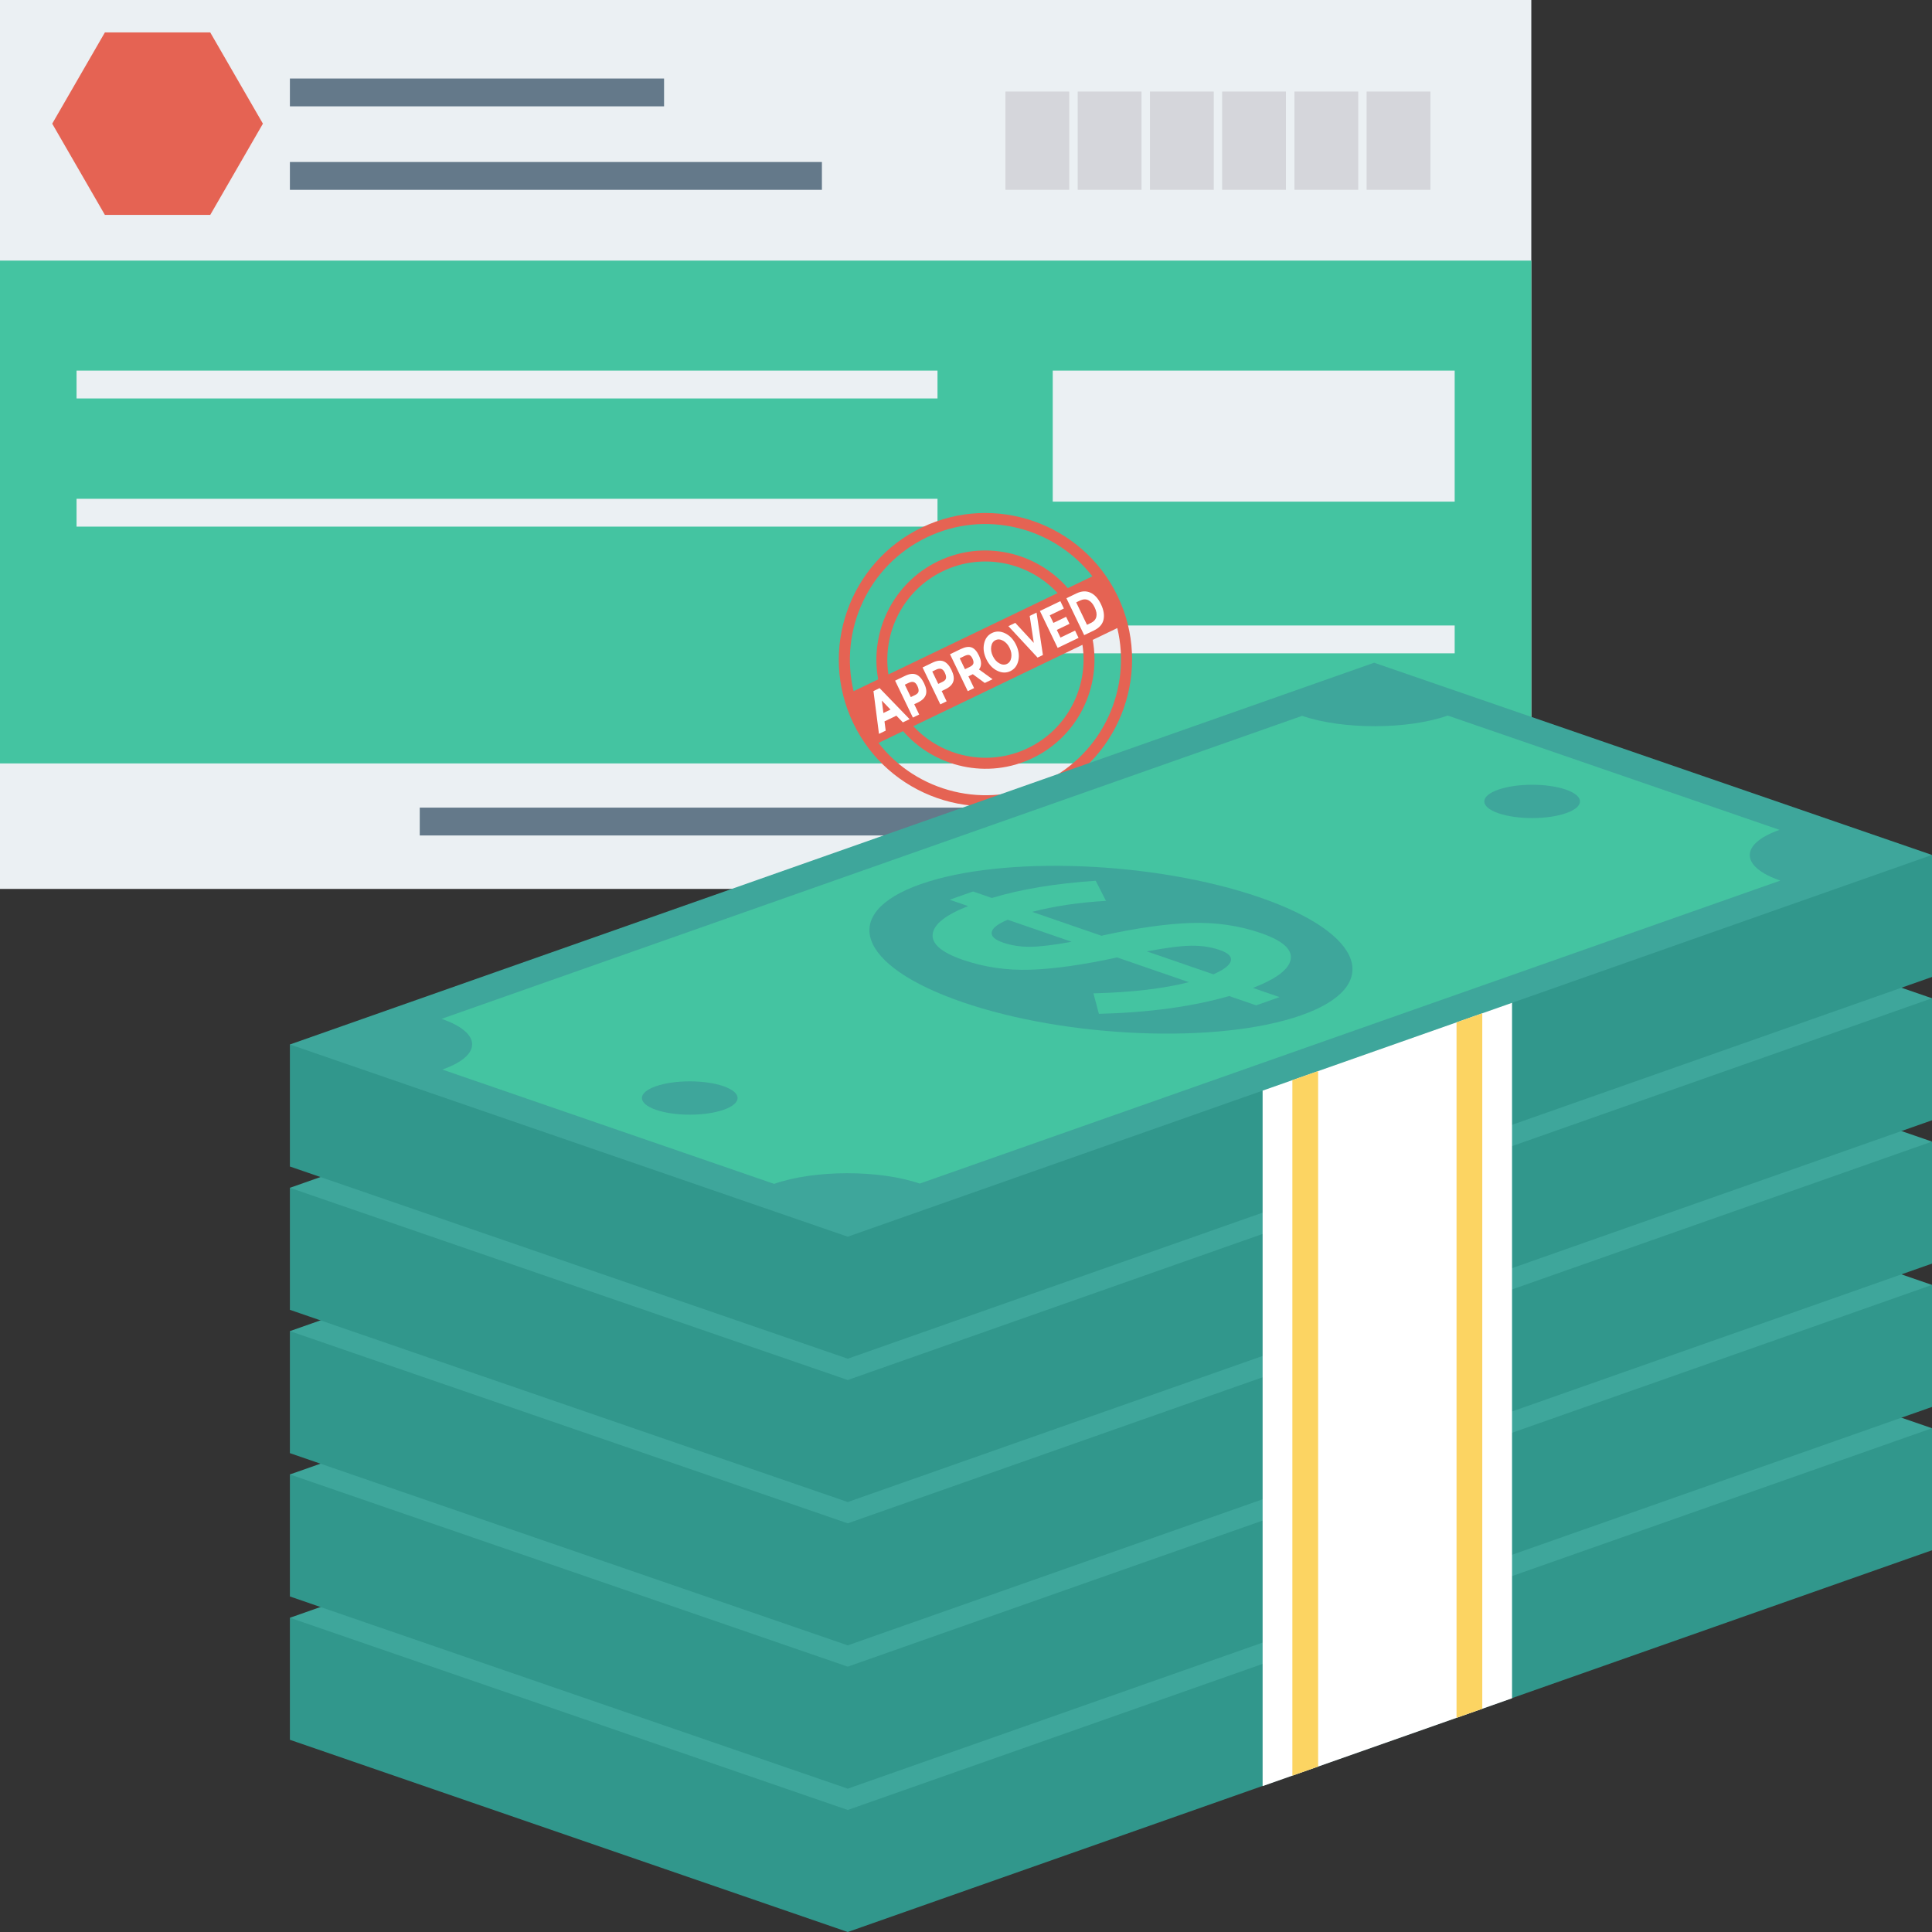 <svg xmlns="http://www.w3.org/2000/svg" version="1.1" xmlns:xlink="http://www.w3.org/1999/xlink" xmlns:svgjs="http://svgjs.com/svgjs" width="512" height="512" x="0" y="0" viewBox="0 0 491.52 491.52" style="enable-background:new 0 0 512 512" xml:space="preserve" class=""><rect x="0" y="0" width="491.52" height="491.52" fill="#333333" stroke="none"/><g>
<rect xmlns="http://www.w3.org/2000/svg" style="" width="389.581" height="226.15" fill="#ebf0f3" data-original="#ebf0f3"></rect>
<rect xmlns="http://www.w3.org/2000/svg" y="66.299" style="" width="389.581" height="127.923" fill="#44c4a1" data-original="#44c4a1" class=""></rect>
<g xmlns="http://www.w3.org/2000/svg">
	<rect x="106.788" y="205.466" style="" width="176.005" height="7.081" fill="#64798a" data-original="#64798a"></rect>
	<rect x="73.754" y="41.216" style="" width="135.347" height="7.081" fill="#64798a" data-original="#64798a"></rect>
	<rect x="73.754" y="19.973" style="" width="95.191" height="7.081" fill="#64798a" data-original="#64798a"></rect>
</g>
<polygon xmlns="http://www.w3.org/2000/svg" style="" points="53.487,8.251 26.685,8.251 13.284,31.463 26.685,54.674 53.487,54.674 66.888,31.463 " fill="#e56353" data-original="#e56353"></polygon>
<g xmlns="http://www.w3.org/2000/svg">
	<rect x="255.79" y="23.291" style="" width="16.236" height="24.996" fill="#d5d6db" data-original="#d5d6db"></rect>
	<rect x="274.176" y="23.291" style="" width="16.236" height="24.996" fill="#d5d6db" data-original="#d5d6db"></rect>
	<rect x="292.557" y="23.291" style="" width="16.236" height="24.996" fill="#d5d6db" data-original="#d5d6db"></rect>
	<rect x="310.922" y="23.291" style="" width="16.236" height="24.996" fill="#d5d6db" data-original="#d5d6db"></rect>
	<rect x="329.318" y="23.291" style="" width="16.236" height="24.996" fill="#d5d6db" data-original="#d5d6db"></rect>
	<rect x="347.679" y="23.291" style="" width="16.236" height="24.996" fill="#d5d6db" data-original="#d5d6db"></rect>
</g>
<g xmlns="http://www.w3.org/2000/svg">
	<rect x="19.476" y="94.29" style="" width="219.034" height="7.081" fill="#ebf0f3" data-original="#ebf0f3"></rect>
	<rect x="19.476" y="126.899" style="" width="219.034" height="7.081" fill="#ebf0f3" data-original="#ebf0f3"></rect>
	<rect x="267.827" y="159.13" style="" width="102.257" height="7.081" fill="#ebf0f3" data-original="#ebf0f3"></rect>
	<rect x="267.827" y="94.29" style="" width="102.257" height="33.331" fill="#ebf0f3" data-original="#ebf0f3"></rect>
</g>
<path xmlns="http://www.w3.org/2000/svg" style="" d="M234.532,134.194c-18.542,8.92-26.368,31.259-17.448,49.799c8.92,18.54,31.258,26.366,49.8,17.446  c18.538-8.919,26.365-31.257,17.445-49.797S253.07,125.276,234.532,134.194z M235.748,136.722  c14.887-7.162,32.409-2.637,42.17,9.898l-6.254,3.009c-8.006-9.219-21.477-12.386-32.998-6.843  c-11.521,5.543-17.455,18.046-15.249,30.055l-6.255,3.009C213.459,160.401,220.862,143.884,235.748,136.722z M226.023,171.587  c-1.607-10.564,3.739-21.405,13.859-26.273c10.118-4.868,21.923-2.279,29.174,5.57L226.023,171.587z M275.389,164.048  c1.606,10.564-3.739,21.404-13.855,26.271c-10.119,4.868-21.925,2.279-29.177-5.569L275.389,164.048z M265.667,198.911  c-14.886,7.162-32.41,2.638-42.172-9.897l6.254-3.009c8.008,9.217,21.48,12.385,33.001,6.842  c11.521-5.543,17.452-18.045,15.246-30.053l6.255-3.009C287.953,175.234,280.554,191.749,265.667,198.911z" fill="#e56353" data-original="#e56353"></path>
<g xmlns="http://www.w3.org/2000/svg">
	<path style="" d="M222.218,175.814l1.402,10.892l1.712-0.824l-0.308-2.352l3.022-1.454l1.651,1.706l1.712-0.824   l-7.635-7.893L222.218,175.814z M224.747,181.398l-0.402-3.165l2.208,2.296L224.747,181.398z" fill="#ffffff" data-original="#ffffff"></path>
	<path style="" d="M230.271,171.939l-2.546,1.225l4.519,9.392l1.607-0.773l-1.26-2.62l0.962-0.463   c1.065-0.513,1.728-1.164,1.988-1.951c0.26-0.787,0.112-1.759-0.447-2.921c-0.557-1.158-1.221-1.897-2-2.214   C232.32,171.298,231.378,171.407,230.271,171.939z M233.692,175.876c-0.057,0.375-0.352,0.691-0.889,0.95l-1.085,0.522   l-1.519-3.157l0.919-0.442c0.529-0.254,0.974-0.329,1.335-0.219c0.364,0.105,0.671,0.43,0.932,0.973   C233.645,175.044,233.751,175.504,233.692,175.876z" fill="#ffffff" data-original="#ffffff"></path>
	<path style="" d="M237.254,168.58l-2.546,1.225l4.519,9.392l1.607-0.773l-1.26-2.62l0.963-0.463   c1.065-0.512,1.727-1.164,1.987-1.951c0.26-0.787,0.112-1.759-0.447-2.921c-0.557-1.158-1.221-1.897-2-2.214   C239.302,167.939,238.362,168.047,237.254,168.58z M240.675,172.517c-0.058,0.376-0.353,0.692-0.89,0.95l-1.085,0.522l-1.519-3.157   l0.92-0.443c0.528-0.254,0.974-0.329,1.335-0.219c0.364,0.105,0.671,0.43,0.932,0.973   C240.629,171.684,240.734,172.144,240.675,172.517z" fill="#ffffff" data-original="#ffffff"></path>
	<path style="" d="M249.037,166.75c-0.526-1.093-1.142-1.773-1.862-2.036c-0.712-0.263-1.628-0.125-2.75,0.415   l-2.734,1.315l4.519,9.392l1.607-0.773l-1.442-2.998l1.118-0.538l3.041,2.228l1.979-0.952l-3.441-2.482   C249.771,169.446,249.761,168.255,249.037,166.75z M247.636,168.797c-0.086,0.329-0.407,0.627-0.954,0.89l-1.179,0.567   l-1.339-2.782l1.207-0.581c0.519-0.25,0.923-0.327,1.221-0.239c0.297,0.088,0.568,0.385,0.812,0.892   C247.647,168.05,247.721,168.469,247.636,168.797z" fill="#ffffff" data-original="#ffffff"></path>
	<path style="" d="M252.384,161.036c-1.065,0.513-1.738,1.407-2.018,2.684c-0.284,1.279-0.093,2.605,0.57,3.984   c0.664,1.379,1.582,2.359,2.759,2.936c1.173,0.578,2.291,0.611,3.357,0.098c1.066-0.513,1.743-1.41,2.024-2.687   c0.284-1.279,0.091-2.608-0.572-3.988c-0.663-1.379-1.58-2.356-2.757-2.932C254.574,160.554,253.451,160.523,252.384,161.036z    M257.277,167.294c-0.128,0.784-0.496,1.324-1.094,1.612c-0.604,0.291-1.256,0.241-1.947-0.149   c-0.697-0.387-1.243-1.002-1.646-1.841c-0.402-0.835-0.544-1.648-0.412-2.438c0.124-0.79,0.492-1.33,1.096-1.62   c0.598-0.288,1.249-0.238,1.945,0.157c0.699,0.39,1.246,1.008,1.647,1.844C257.269,165.698,257.41,166.508,257.277,167.294z" fill="#ffffff" data-original="#ffffff"></path>
	<polygon style="" points="263.007,163.554 258.292,158.459 256.547,159.298 263.966,167.295 265.328,166.64    263.71,155.852 261.965,156.691  " fill="#ffffff" data-original="#ffffff"></polygon>
	<polygon style="" points="268.86,160.258 272.09,158.704 271.23,156.916 268,158.471 267.069,156.536    270.662,154.807 269.764,152.94 264.563,155.442 269.082,164.834 274.395,162.277 273.503,160.422 269.797,162.205  " fill="#ffffff" data-original="#ffffff"></polygon>
	<path style="" d="M277.408,150.775c-1.083-0.489-2.265-0.423-3.552,0.196l-2.546,1.225l4.519,9.392l2.465-1.186   c1.377-0.662,2.196-1.579,2.454-2.754c0.261-1.173,0.04-2.489-0.662-3.948C279.384,152.238,278.491,151.264,277.408,150.775z    M278.916,156.925c-0.164,0.673-0.613,1.187-1.349,1.542l-1.023,0.492l-2.747-5.71l0.901-0.434   c0.815-0.392,1.543-0.436,2.179-0.129c0.635,0.307,1.175,0.921,1.618,1.843C278.94,155.454,279.078,156.25,278.916,156.925z" fill="#ffffff" data-original="#ffffff"></path>
</g>
<polygon xmlns="http://www.w3.org/2000/svg" style="" points="424.033,371.145 349.593,345.497 204.918,396.437 73.753,411.577 73.753,442.62   215.678,491.52 491.52,394.398 491.52,363.355 " fill="#31978c" data-original="#31978c"></polygon>
<polygon xmlns="http://www.w3.org/2000/svg" style="" points="349.593,314.454 73.753,411.577 215.678,460.477 491.52,363.355 " fill="#3ea69b" data-original="#3ea69b"></polygon>
<path xmlns="http://www.w3.org/2000/svg" style="" d="M196.948,447.036l-84.403-29.081c10.174-3.582,10.084-9.358-0.201-12.902l218.938-77.087  c10.284,3.543,26.869,3.512,37.042-0.07l84.403,29.081c-10.174,3.582-10.084,9.358,0.201,12.902L233.99,446.966  C223.706,443.423,207.121,443.454,196.948,447.036z" fill="#44c4a1" data-original="#44c4a1" class=""></path>
<g xmlns="http://www.w3.org/2000/svg">
	<path style="" d="M320.47,374.145c26.737,9.212,31.474,22.644,10.579,30.001c-20.895,7.357-59.509,5.853-86.246-3.359   s-31.474-22.644-10.579-30.001C255.119,363.428,293.732,364.933,320.47,374.145z" fill="#3ea69b" data-original="#3ea69b"></path>
	<path style="" d="M398.352,346.723c4.779,1.647,4.821,4.331,0.093,5.996s-12.435,1.679-17.214,0.032   c-4.779-1.647-4.821-4.331-0.093-5.996C385.866,345.091,393.573,345.076,398.352,346.723z" fill="#3ea69b" data-original="#3ea69b"></path>
	<path style="" d="M184.041,422.181c4.779,1.647,4.821,4.331,0.093,5.996c-4.728,1.665-12.435,1.679-17.214,0.032   c-4.779-1.647-4.821-4.331-0.093-5.996C171.555,420.549,179.262,420.534,184.041,422.181z" fill="#3ea69b" data-original="#3ea69b"></path>
</g>
<path xmlns="http://www.w3.org/2000/svg" style="" d="M319.58,401.619l-6.867-2.366c-9.38,2.692-20.432,4.202-33.142,4.528l-1.391-5.211  c9.788-0.257,17.874-1.206,24.282-2.849l-18.25-6.288c-8.704,1.886-16.066,2.926-22.082,3.122  c-6.016,0.196-11.736-0.641-17.159-2.51c-5.424-1.869-7.989-4.056-7.686-6.568c0.307-2.511,3.312-4.878,9.019-7.106l-4.704-1.621  l5.952-2.096l4.796,1.652c7.328-2.228,16.13-3.69,26.413-4.383l2.604,5.112c-7.044,0.427-13.292,1.36-18.763,2.804l17.683,6.093  l0.28-0.099c8.829-1.927,16.358-2.984,22.587-3.169c6.241-0.187,12.101,0.667,17.586,2.556c5.489,1.891,8.036,4.109,7.634,6.65  c-0.394,2.544-3.596,4.981-9.613,7.318l6.771,2.333L319.58,401.619z M252.299,383.012c-0.174,1.043,0.795,1.925,2.896,2.649  c2.101,0.724,4.383,1.078,6.846,1.061c2.459-0.013,5.997-0.44,10.602-1.274l-16.275-5.607  C253.827,380.911,252.47,381.968,252.299,383.012z M313.135,390.325c0.295-1.106-0.652-2.039-2.849-2.796  c-2.193-0.756-4.616-1.116-7.265-1.079c-2.657,0.039-6.407,0.52-11.254,1.44l16.929,5.833  C311.361,392.568,312.836,391.435,313.135,390.325z" fill="#44c4a1" data-original="#44c4a1" class=""></path>
<polygon xmlns="http://www.w3.org/2000/svg" style="" points="424.033,334.683 349.593,309.035 204.918,359.975 73.753,375.115 73.753,406.157   215.678,455.058 491.52,357.935 491.52,326.893 " fill="#31978c" data-original="#31978c"></polygon>
<polygon xmlns="http://www.w3.org/2000/svg" style="" points="349.593,277.992 73.753,375.115 215.678,424.015 491.52,326.893 " fill="#3ea69b" data-original="#3ea69b"></polygon>
<path xmlns="http://www.w3.org/2000/svg" style="" d="M196.948,410.574l-84.403-29.081c10.174-3.582,10.084-9.358-0.201-12.902l218.938-77.087  c10.284,3.543,26.869,3.512,37.042-0.07l84.403,29.081c-10.174,3.582-10.084,9.358,0.201,12.902L233.99,410.504  C223.706,406.96,207.121,406.992,196.948,410.574z" fill="#44c4a1" data-original="#44c4a1" class=""></path>
<g xmlns="http://www.w3.org/2000/svg">
	<path style="" d="M320.47,337.683c26.737,9.212,31.474,22.644,10.579,30.001c-20.895,7.357-59.509,5.853-86.246-3.359   s-31.474-22.645-10.579-30.002S293.732,328.47,320.47,337.683z" fill="#3ea69b" data-original="#3ea69b"></path>
	<path style="" d="M398.352,310.261c4.779,1.647,4.821,4.331,0.093,5.996c-4.728,1.665-12.435,1.679-17.214,0.032   c-4.779-1.647-4.821-4.331-0.093-5.996C385.866,308.628,393.573,308.614,398.352,310.261z" fill="#3ea69b" data-original="#3ea69b"></path>
	<path style="" d="M184.041,385.719c4.779,1.647,4.821,4.331,0.093,5.996c-4.728,1.665-12.435,1.679-17.214,0.033   c-4.779-1.647-4.821-4.331-0.093-5.996C171.555,384.086,179.262,384.072,184.041,385.719z" fill="#3ea69b" data-original="#3ea69b"></path>
</g>
<path xmlns="http://www.w3.org/2000/svg" style="" d="M319.58,365.157l-6.867-2.366c-9.38,2.692-20.432,4.202-33.142,4.528l-1.391-5.211  c9.788-0.257,17.874-1.206,24.282-2.849l-18.25-6.288c-8.704,1.886-16.066,2.926-22.082,3.122  c-6.016,0.196-11.736-0.641-17.159-2.51c-5.424-1.869-7.989-4.056-7.686-6.568c0.307-2.511,3.312-4.878,9.019-7.106l-4.704-1.621  l5.952-2.096l4.796,1.652c7.328-2.228,16.13-3.69,26.413-4.383l2.604,5.112c-7.044,0.427-13.292,1.36-18.763,2.804l17.683,6.093  l0.28-0.099c8.829-1.927,16.358-2.984,22.587-3.169c6.241-0.187,12.101,0.667,17.586,2.556c5.489,1.891,8.036,4.109,7.634,6.65  c-0.394,2.544-3.596,4.981-9.613,7.318l6.771,2.333L319.58,365.157z M252.299,346.549c-0.174,1.043,0.795,1.925,2.896,2.649  c2.101,0.724,4.383,1.078,6.846,1.061c2.459-0.013,5.997-0.44,10.602-1.274l-16.275-5.607  C253.827,344.449,252.47,345.505,252.299,346.549z M313.135,353.863c0.295-1.106-0.652-2.04-2.849-2.796  c-2.193-0.756-4.616-1.116-7.265-1.079c-2.657,0.039-6.407,0.52-11.254,1.44l16.929,5.833  C311.361,356.106,312.836,354.973,313.135,353.863z" fill="#44c4a1" data-original="#44c4a1" class=""></path>
<polygon xmlns="http://www.w3.org/2000/svg" style="" points="424.033,298.22 349.593,272.572 204.918,323.513 73.753,338.652 73.753,369.695   215.678,418.595 491.52,321.473 491.52,290.431 " fill="#31978c" data-original="#31978c"></polygon>
<polygon xmlns="http://www.w3.org/2000/svg" style="" points="349.593,241.53 73.753,338.652 215.678,387.553 491.52,290.431 " fill="#3ea69b" data-original="#3ea69b"></polygon>
<path xmlns="http://www.w3.org/2000/svg" style="" d="M196.948,374.111l-84.403-29.081c10.174-3.582,10.084-9.358-0.201-12.902l218.938-77.087  c10.284,3.543,26.869,3.512,37.042-0.07l84.403,29.081c-10.174,3.582-10.084,9.358,0.201,12.902L233.99,374.041  C223.706,370.498,207.121,370.529,196.948,374.111z" fill="#44c4a1" data-original="#44c4a1" class=""></path>
<g xmlns="http://www.w3.org/2000/svg">
	<path style="" d="M320.47,301.22c26.737,9.212,31.474,22.645,10.579,30.002s-59.509,5.853-86.246-3.359   c-26.737-9.212-31.474-22.644-10.579-30.001S293.732,292.008,320.47,301.22z" fill="#3ea69b" data-original="#3ea69b"></path>
	<path style="" d="M398.352,273.798c4.779,1.647,4.821,4.331,0.093,5.996c-4.728,1.665-12.435,1.679-17.214,0.032   c-4.779-1.647-4.821-4.331-0.093-5.996C385.866,272.166,393.573,272.152,398.352,273.798z" fill="#3ea69b" data-original="#3ea69b"></path>
	<path style="" d="M184.041,349.256c4.779,1.647,4.821,4.331,0.093,5.996c-4.728,1.665-12.435,1.679-17.214,0.032   c-4.779-1.647-4.821-4.331-0.093-5.996S179.262,347.61,184.041,349.256z" fill="#3ea69b" data-original="#3ea69b"></path>
</g>
<path xmlns="http://www.w3.org/2000/svg" style="" d="M319.58,328.695l-6.867-2.366c-9.38,2.692-20.432,4.202-33.142,4.528l-1.391-5.211  c9.788-0.257,17.874-1.206,24.282-2.849l-18.25-6.288c-8.704,1.886-16.066,2.926-22.082,3.122  c-6.016,0.196-11.736-0.641-17.159-2.51c-5.424-1.869-7.989-4.056-7.686-6.568c0.307-2.511,3.312-4.878,9.019-7.106l-4.704-1.621  l5.952-2.096l4.796,1.652c7.328-2.228,16.13-3.69,26.413-4.383l2.604,5.112c-7.044,0.427-13.292,1.36-18.763,2.804l17.683,6.093  l0.28-0.099c8.829-1.927,16.358-2.984,22.587-3.169c6.241-0.187,12.101,0.667,17.586,2.556c5.489,1.891,8.036,4.109,7.634,6.65  c-0.394,2.544-3.596,4.981-9.613,7.318l6.771,2.333L319.58,328.695z M252.299,310.087c-0.174,1.043,0.795,1.925,2.896,2.649  c2.101,0.724,4.383,1.078,6.846,1.061c2.459-0.013,5.997-0.44,10.602-1.274l-16.275-5.607  C253.827,307.986,252.47,309.043,252.299,310.087z M313.135,317.4c0.295-1.106-0.652-2.039-2.849-2.796  c-2.193-0.756-4.616-1.116-7.265-1.079c-2.657,0.039-6.407,0.52-11.254,1.44l16.929,5.833  C311.361,319.643,312.836,318.511,313.135,317.4z" fill="#44c4a1" data-original="#44c4a1" class=""></path>
<polygon xmlns="http://www.w3.org/2000/svg" style="" points="424.033,261.758 349.593,236.11 204.918,287.05 73.753,302.19 73.753,333.233   215.678,382.133 491.52,285.011 491.52,253.968 " fill="#31978c" data-original="#31978c"></polygon>
<polygon xmlns="http://www.w3.org/2000/svg" style="" points="349.593,205.068 73.753,302.19 215.678,351.09 491.52,253.968 " fill="#3ea69b" data-original="#3ea69b"></polygon>
<path xmlns="http://www.w3.org/2000/svg" style="" d="M196.948,337.649l-84.403-29.081c10.174-3.582,10.084-9.358-0.201-12.902l218.938-77.087  c10.284,3.543,26.869,3.512,37.042-0.07l84.403,29.081c-10.174,3.582-10.084,9.358,0.201,12.902L233.99,337.579  C223.706,334.036,207.121,334.067,196.948,337.649z" fill="#44c4a1" data-original="#44c4a1" class=""></path>
<g xmlns="http://www.w3.org/2000/svg">
	<path style="" d="M320.47,264.758c26.737,9.212,31.474,22.644,10.579,30.001s-59.509,5.853-86.246-3.359   s-31.474-22.644-10.579-30.002C255.119,254.042,293.732,255.546,320.47,264.758z" fill="#3ea69b" data-original="#3ea69b"></path>
	<path style="" d="M398.352,237.336c4.779,1.647,4.821,4.331,0.093,5.996s-12.435,1.679-17.214,0.032   c-4.779-1.647-4.821-4.331-0.093-5.996C385.866,235.704,393.573,235.689,398.352,237.336z" fill="#3ea69b" data-original="#3ea69b"></path>
	<path style="" d="M184.041,312.794c4.779,1.647,4.821,4.331,0.093,5.996c-4.728,1.665-12.435,1.679-17.214,0.032   c-4.779-1.647-4.821-4.331-0.093-5.996S179.262,311.147,184.041,312.794z" fill="#3ea69b" data-original="#3ea69b"></path>
</g>
<path xmlns="http://www.w3.org/2000/svg" style="" d="M319.58,292.233l-6.867-2.366c-9.38,2.692-20.432,4.202-33.142,4.528l-1.391-5.211  c9.788-0.257,17.874-1.206,24.282-2.849l-18.25-6.288c-8.704,1.886-16.066,2.926-22.082,3.122  c-6.016,0.196-11.736-0.641-17.159-2.51c-5.424-1.869-7.989-4.056-7.686-6.568c0.307-2.511,3.312-4.878,9.019-7.106l-4.704-1.621  l5.952-2.096l4.796,1.652c7.328-2.228,16.13-3.69,26.413-4.383l2.604,5.112c-7.044,0.427-13.292,1.36-18.763,2.804l17.683,6.093  l0.28-0.099c8.829-1.927,16.358-2.984,22.587-3.169c6.241-0.187,12.101,0.667,17.586,2.556c5.489,1.891,8.036,4.109,7.634,6.65  c-0.394,2.544-3.596,4.981-9.613,7.318l6.771,2.333L319.58,292.233z M252.299,273.625c-0.174,1.043,0.795,1.925,2.896,2.649  c2.101,0.724,4.383,1.078,6.846,1.061c2.459-0.013,5.997-0.44,10.602-1.274l-16.275-5.607  C253.827,271.524,252.47,272.581,252.299,273.625z M313.135,280.938c0.295-1.106-0.652-2.039-2.849-2.796  c-2.193-0.756-4.616-1.116-7.265-1.079c-2.657,0.039-6.407,0.52-11.254,1.44l16.929,5.833  C311.361,283.181,312.836,282.049,313.135,280.938z" fill="#44c4a1" data-original="#44c4a1" class=""></path>
<polygon xmlns="http://www.w3.org/2000/svg" style="" points="424.033,225.296 349.593,199.648 204.918,250.588 73.753,265.728 73.753,296.771   215.678,345.671 491.52,248.549 491.52,217.506 " fill="#31978c" data-original="#31978c"></polygon>
<polygon xmlns="http://www.w3.org/2000/svg" style="" points="349.593,168.605 73.753,265.728 215.678,314.628 491.52,217.506 " fill="#3ea69b" data-original="#3ea69b"></polygon>
<path xmlns="http://www.w3.org/2000/svg" style="" d="M196.948,301.187l-84.403-29.081c10.174-3.582,10.084-9.358-0.201-12.902l218.938-77.087  c10.284,3.543,26.869,3.512,37.042-0.07l84.403,29.081c-10.174,3.582-10.084,9.358,0.201,12.902L233.99,301.117  C223.706,297.573,207.121,297.605,196.948,301.187z" fill="#44c4a1" data-original="#44c4a1" class=""></path>
<g xmlns="http://www.w3.org/2000/svg">
	<path style="" d="M320.47,228.296c26.737,9.212,31.474,22.645,10.579,30.002c-20.895,7.357-59.509,5.853-86.246-3.359   c-26.737-9.212-31.474-22.644-10.579-30.002C255.119,217.579,293.732,219.083,320.47,228.296z" fill="#3ea69b" data-original="#3ea69b"></path>
	<path style="" d="M398.352,200.874c4.779,1.647,4.821,4.331,0.093,5.996c-4.728,1.665-12.435,1.679-17.214,0.032   c-4.779-1.647-4.821-4.331-0.093-5.996C385.866,199.242,393.573,199.227,398.352,200.874z" fill="#3ea69b" data-original="#3ea69b"></path>
	<path style="" d="M184.041,276.332c4.779,1.647,4.821,4.331,0.093,5.996c-4.728,1.665-12.435,1.679-17.214,0.032   c-4.779-1.647-4.821-4.331-0.093-5.996S179.262,274.685,184.041,276.332z" fill="#3ea69b" data-original="#3ea69b"></path>
</g>
<path xmlns="http://www.w3.org/2000/svg" style="" d="M319.58,255.77l-6.867-2.366c-9.38,2.692-20.432,4.202-33.142,4.528l-1.391-5.211  c9.788-0.257,17.874-1.206,24.282-2.849l-18.25-6.288c-8.704,1.886-16.066,2.926-22.082,3.122  c-6.016,0.196-11.736-0.641-17.159-2.51c-5.424-1.869-7.989-4.056-7.686-6.568c0.307-2.511,3.312-4.878,9.019-7.106l-4.704-1.621  l5.952-2.096l4.796,1.652c7.328-2.228,16.13-3.69,26.413-4.383l2.604,5.112c-7.044,0.427-13.292,1.36-18.763,2.804l17.683,6.093  l0.28-0.099c8.829-1.927,16.358-2.984,22.587-3.169c6.241-0.187,12.101,0.667,17.586,2.556c5.489,1.891,8.036,4.109,7.634,6.65  c-0.394,2.544-3.596,4.981-9.613,7.318l6.771,2.333L319.58,255.77z M252.299,237.162c-0.174,1.043,0.795,1.925,2.896,2.649  c2.101,0.724,4.383,1.078,6.846,1.061c2.459-0.013,5.997-0.44,10.602-1.274l-16.275-5.607  C253.827,235.062,252.47,236.119,252.299,237.162z M313.135,244.476c0.295-1.106-0.652-2.039-2.849-2.796  c-2.193-0.756-4.616-1.116-7.265-1.079c-2.657,0.039-6.407,0.52-11.254,1.44l16.929,5.833  C311.361,246.719,312.836,245.586,313.135,244.476z" fill="#44c4a1" data-original="#44c4a1" class=""></path>
<polygon xmlns="http://www.w3.org/2000/svg" style="" points="321.221,277.467 321.221,454.406 384.679,432.063 384.679,255.124 " fill="#ffffff" data-original="#ffffff"></polygon>
<g xmlns="http://www.w3.org/2000/svg">
	<polygon style="" points="328.795,274.801 328.795,451.74 335.343,449.434 335.343,272.495  " fill="#fcd462" data-original="#fcd462"></polygon>
	<polygon style="" points="370.557,260.096 370.557,437.035 377.106,434.73 377.106,257.791  " fill="#fcd462" data-original="#fcd462"></polygon>
</g>
<g xmlns="http://www.w3.org/2000/svg">
</g>
<g xmlns="http://www.w3.org/2000/svg">
</g>
<g xmlns="http://www.w3.org/2000/svg">
</g>
<g xmlns="http://www.w3.org/2000/svg">
</g>
<g xmlns="http://www.w3.org/2000/svg">
</g>
<g xmlns="http://www.w3.org/2000/svg">
</g>
<g xmlns="http://www.w3.org/2000/svg">
</g>
<g xmlns="http://www.w3.org/2000/svg">
</g>
<g xmlns="http://www.w3.org/2000/svg">
</g>
<g xmlns="http://www.w3.org/2000/svg">
</g>
<g xmlns="http://www.w3.org/2000/svg">
</g>
<g xmlns="http://www.w3.org/2000/svg">
</g>
<g xmlns="http://www.w3.org/2000/svg">
</g>
<g xmlns="http://www.w3.org/2000/svg">
</g>
<g xmlns="http://www.w3.org/2000/svg">
</g>
</g></svg>